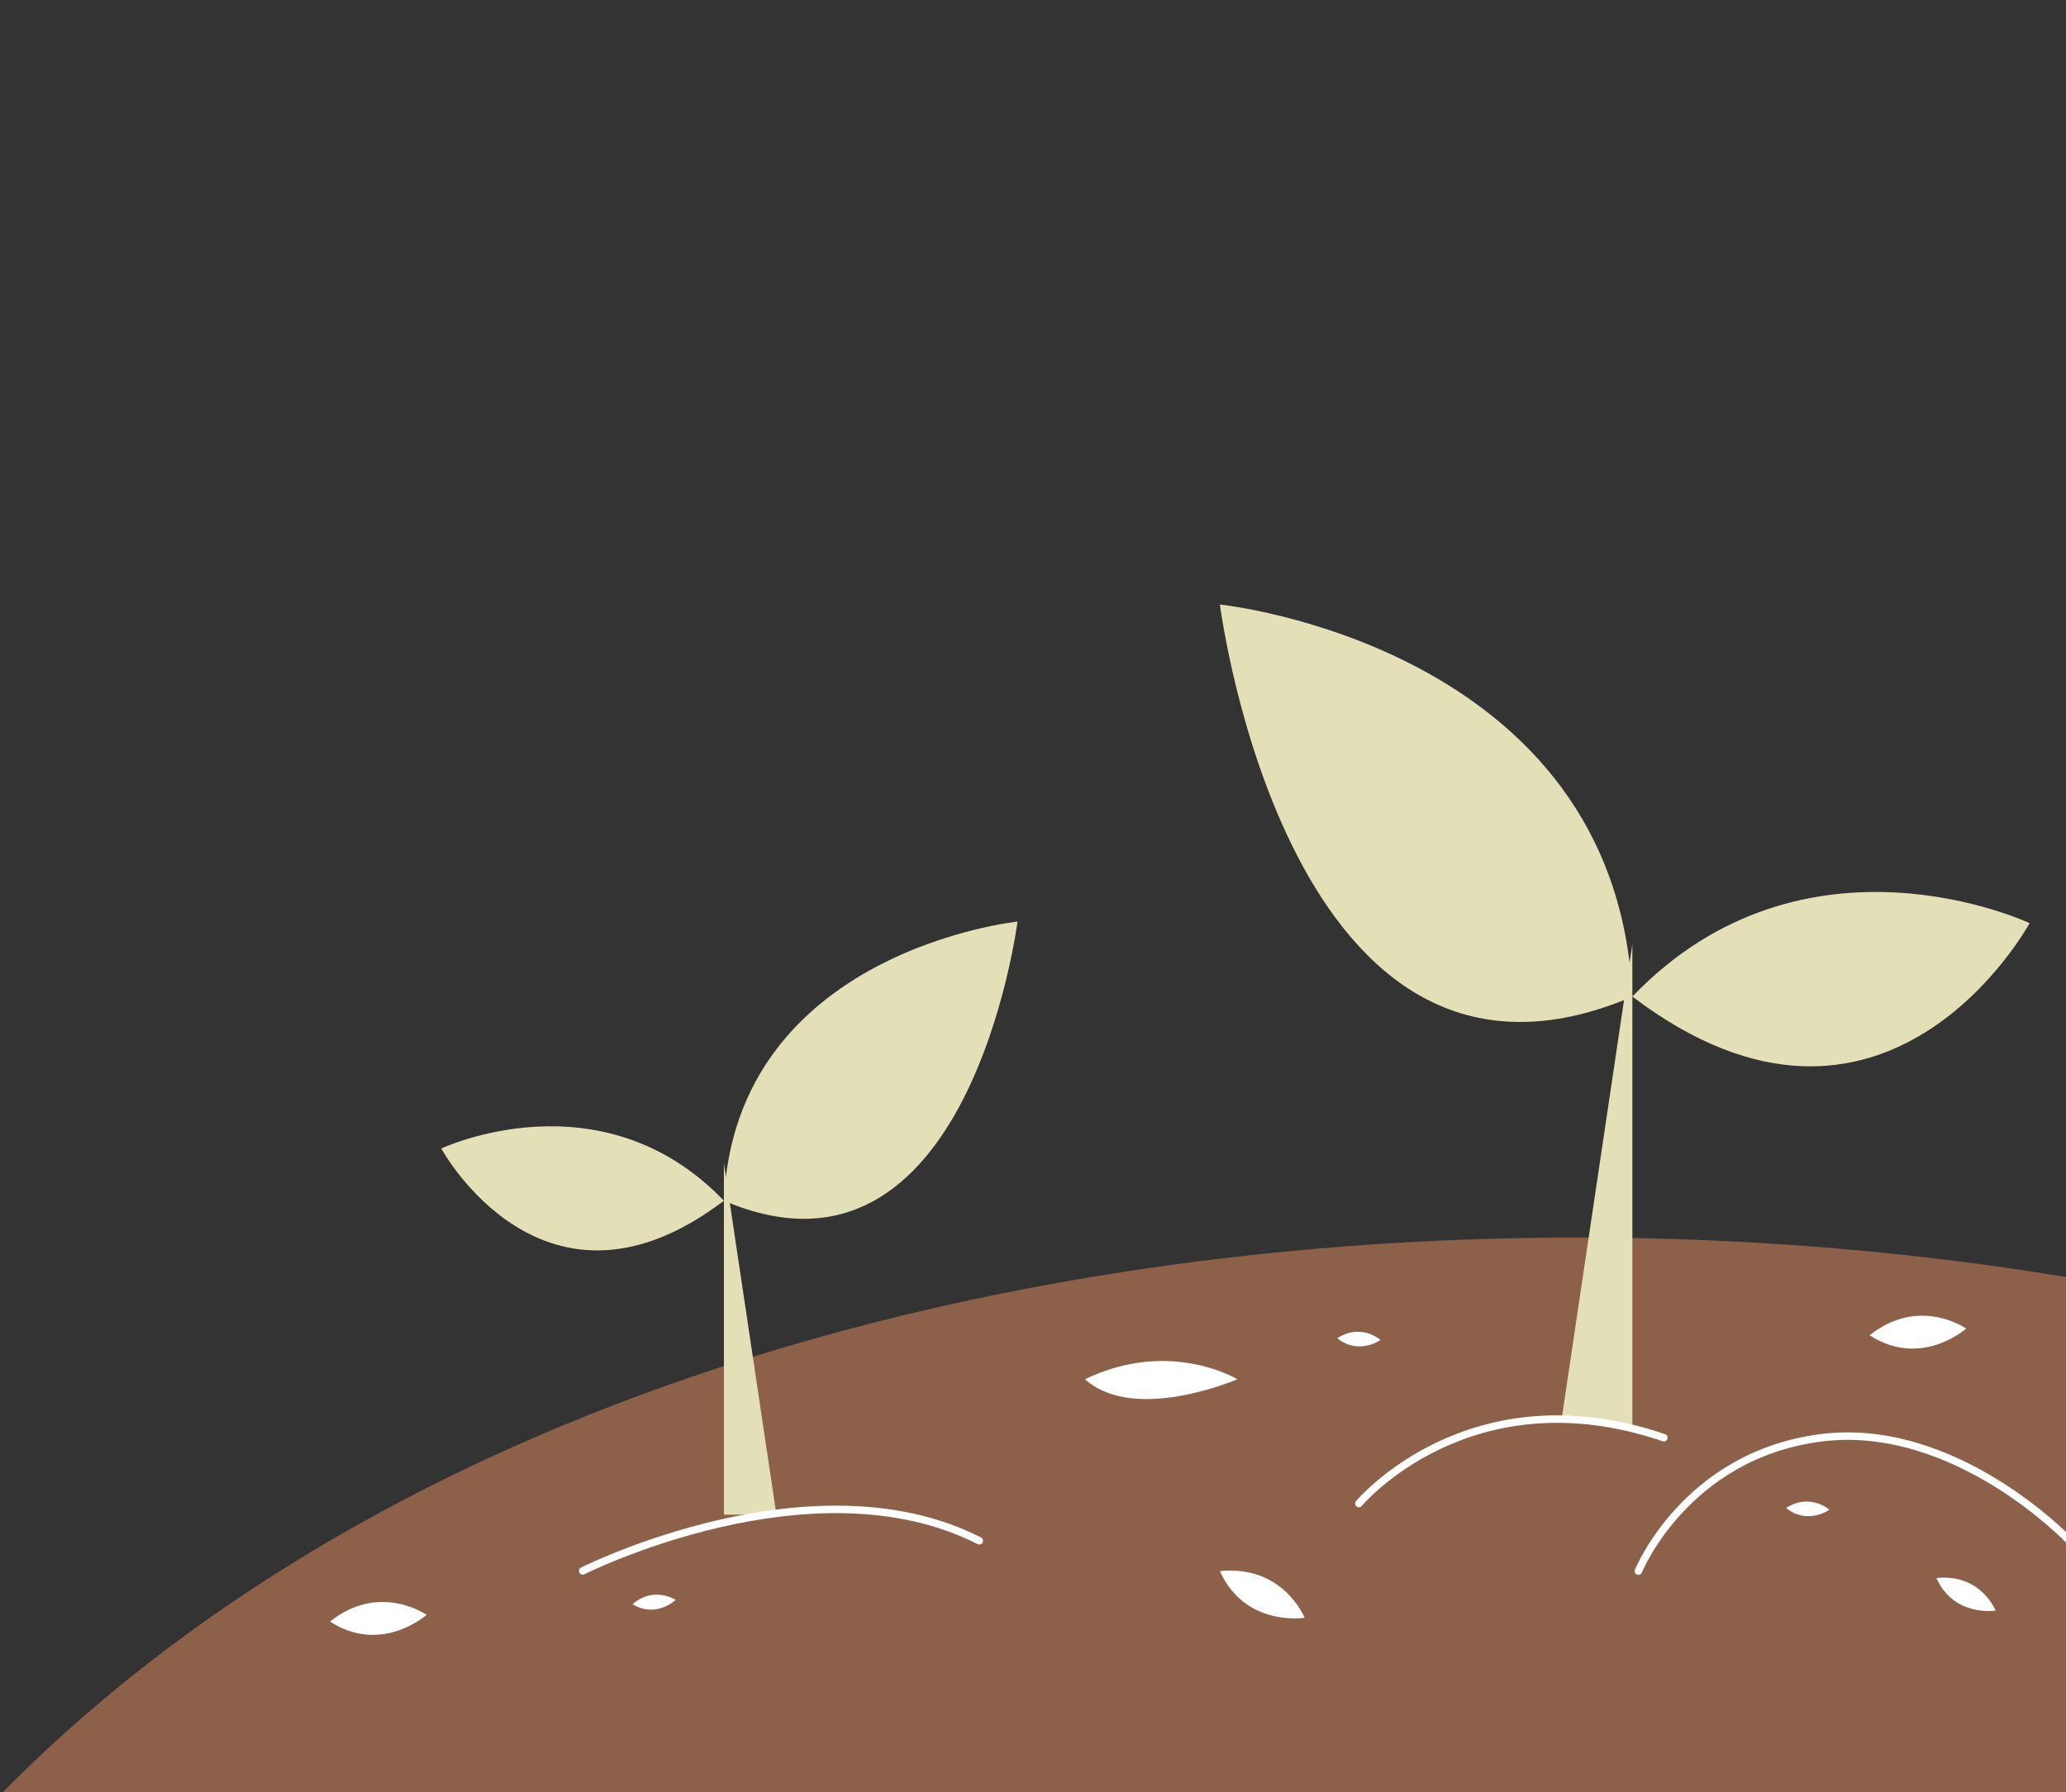 <svg width="287" height="249" viewBox="0 0 287 249" fill="none" xmlns="http://www.w3.org/2000/svg">
<rect x="0" y="0" width="287" height="249" fill="#333333" stroke="none"/>
<g clip-path="url(#clip0_814_2490)">
<path d="M0.405 249.005C121.482 126.569 393.479 168.053 414.429 249.005L208.316 249.005" fill="#8D6049"/>
<path d="M100.563 210.467V161.666L107.857 210.467H100.563Z" fill="#E3DFB7"/>
<path d="M100.563 166.843C102.146 132.118 141.346 128.057 141.346 128.057C141.346 128.057 134.58 181.384 100.563 166.843Z" fill="#E3DFB7"/>
<path d="M100.563 166.843C83.523 149.078 61.3 159.588 61.3 159.588C61.3 159.588 75.547 185.849 100.563 166.843Z" fill="#E3DFB7"/>
<path d="M226.761 199.77V131.188L216.55 199.77H226.761Z" fill="#E3DFB7"/>
<path d="M226.761 138.475C224.557 89.674 169.466 84 169.466 84C169.466 84 178.994 158.906 226.792 138.475H226.761Z" fill="#E3DFB7"/>
<path d="M226.761 138.475C250.691 113.516 281.945 128.274 281.945 128.274C281.945 128.274 261.926 165.169 226.761 138.475Z" fill="#E3DFB7"/>
<path d="M349.513 218.311C309.32 197.135 287.532 214.126 287.532 214.126C287.532 214.126 271.61 197.321 252.832 199.802C234.085 202.282 227.599 218.311 227.599 218.311" fill="#8D6049"/>
<path d="M349.513 218.311C309.32 197.135 287.532 214.126 287.532 214.126C287.532 214.126 271.61 197.321 252.832 199.802C234.085 202.282 227.599 218.311 227.599 218.311" stroke="white" stroke-width="1.04" stroke-miterlimit="10" stroke-linecap="round"/>
<path d="M231.137 199.77C204.103 190.562 188.771 208.917 188.771 208.917Z" fill="#8D6049"/>
<path d="M231.137 199.77C204.103 190.562 188.771 208.917 188.771 208.917" stroke="white" stroke-width="1.04" stroke-miterlimit="10" stroke-linecap="round"/>
<path d="M136.039 214.094C112.792 202.25 80.947 218.28 80.947 218.28Z" fill="#8D6049"/>
<path d="M136.039 214.094C112.792 202.25 80.947 218.28 80.947 218.28" stroke="white" stroke-width="1.04" stroke-miterlimit="10" stroke-linecap="round"/>
<path d="M150.719 191.647C162.544 185.942 171.887 191.647 171.887 191.647C171.887 191.647 157.61 197.848 150.719 191.647Z" fill="white"/>
<path d="M169.466 218.31C178.28 217.411 181.229 224.79 181.229 224.79C181.229 224.79 172.973 226.123 169.466 218.31Z" fill="white"/>
<path d="M269.003 219.271C275.179 218.62 277.228 223.798 277.228 223.798C277.228 223.798 271.424 224.728 269.003 219.271Z" fill="white"/>
<path d="M248.115 209.536C251.467 207.397 254.136 209.784 254.136 209.784C254.136 209.784 251.094 211.954 248.115 209.536Z" fill="white"/>
<path d="M185.76 185.942C189.113 183.803 191.782 186.19 191.782 186.19C191.782 186.19 188.74 188.361 185.76 185.942Z" fill="white"/>
<path d="M87.869 222.899C90.879 220.326 93.859 222.31 93.859 222.31C93.859 222.31 91.128 224.915 87.869 222.899Z" fill="white"/>
<path d="M45.844 225.317C52.766 219.798 59.252 224.387 59.252 224.387C59.252 224.387 53.014 229.968 45.844 225.317Z" fill="white"/>
<path d="M259.723 185.539C266.644 180.02 273.131 184.609 273.131 184.609C273.131 184.609 266.892 190.19 259.723 185.539Z" fill="white"/>
</g>
<defs>
<clipPath id="clip0_814_2490">
<rect width="287" height="249" fill="white"/>
</clipPath>
</defs>
</svg>

